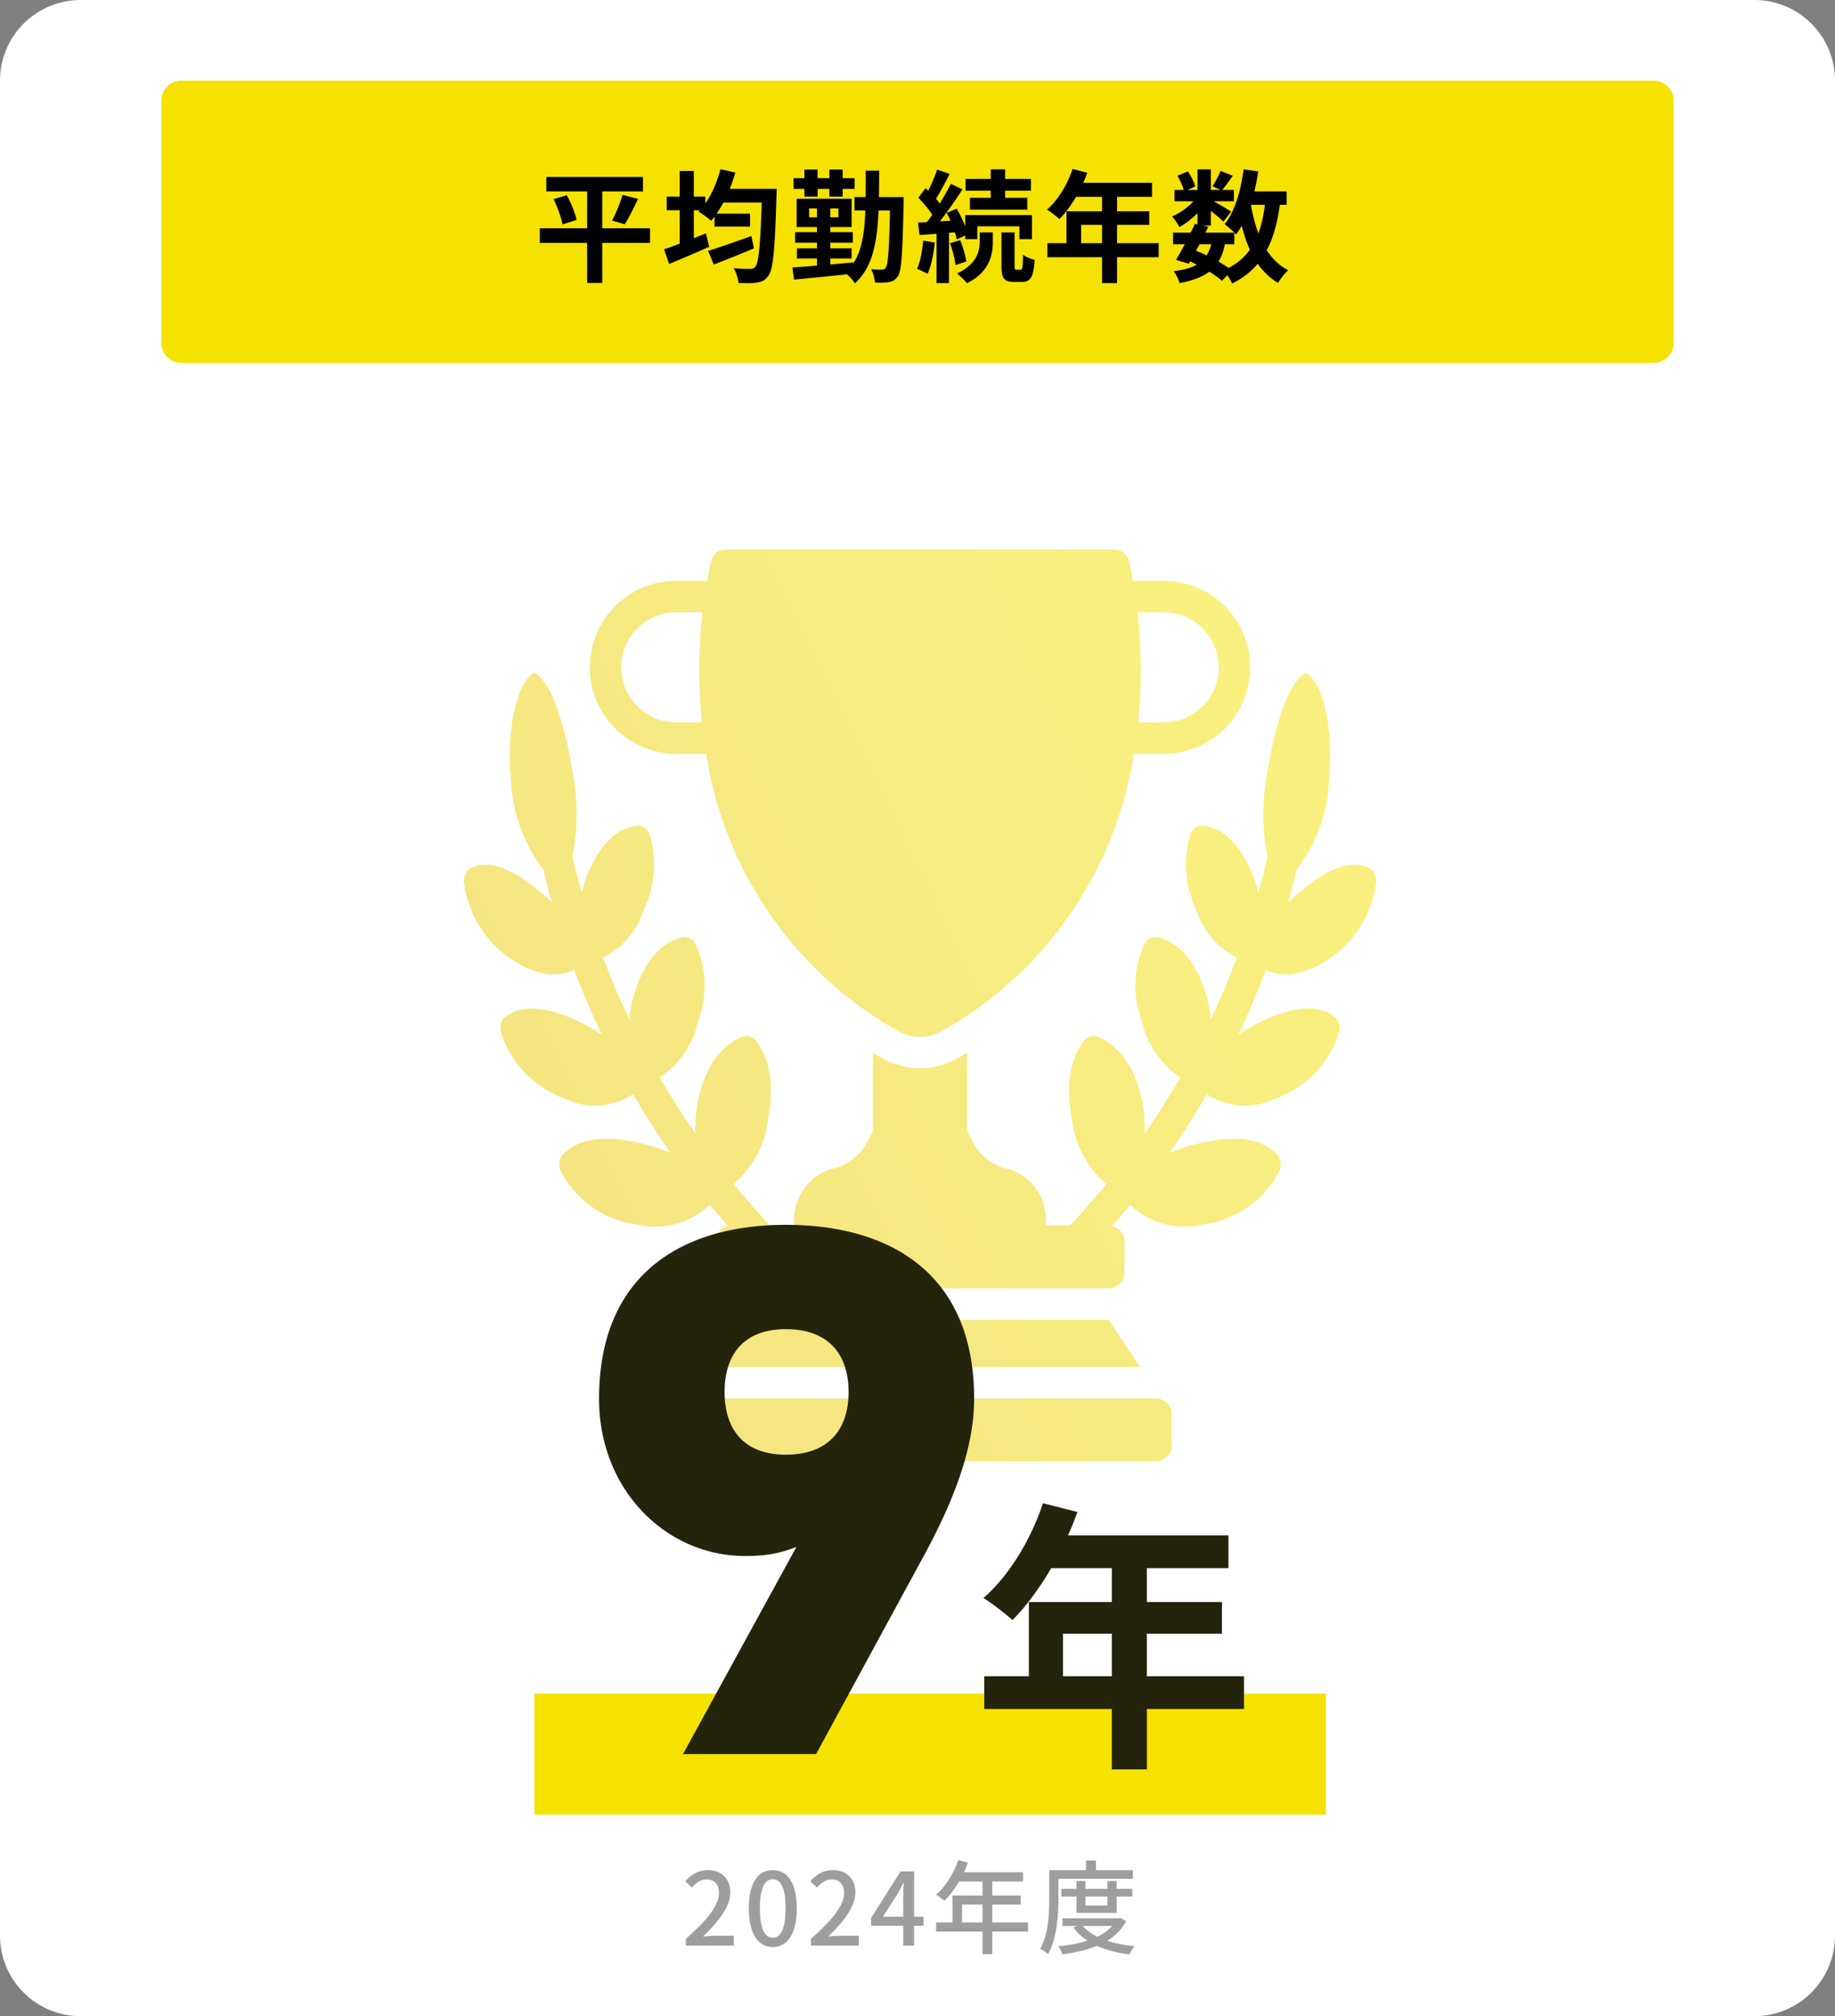 <svg width="364" height="400" fill="none" xmlns="http://www.w3.org/2000/svg"><rect width="100%" height="100%" fill="#808080" stroke="none"/><path d="M0 16C0 7.163 7.163 0 16 0h332c8.837 0 16 7.163 16 16v368c0 8.837-7.163 16-16 16H16c-8.837 0-16-7.163-16-16V16z" fill="#fff"/><path opacity=".5" fill-rule="evenodd" clip-rule="evenodd" d="M139.609 149.551h-5.459c-9.471-.01-17.146-7.685-17.156-17.156.011-9.471 7.685-17.145 17.156-17.156h5.584c.177.019.352.054.523.105l.007-.043c.281-1.622.561-2.963.842-4.086a2.932 2.932 0 012.839-2.215h77.11a2.931 2.931 0 012.838 2.215 57.12 57.12 0 01.843 4.086l.007.043a2.92 2.92 0 01.523-.105h5.583c9.471.011 17.146 7.685 17.157 17.156-.011 9.471-7.686 17.146-17.157 17.156h-5.458a2.933 2.933 0 01-.464-.093l-.004.031a76.347 76.347 0 01-37.963 54.994 8.786 8.786 0 01-8.921 0 76.343 76.343 0 01-37.962-54.994l-.004-.031a2.933 2.933 0 01-.464.093zm102.158-17.156c-.01-6.025-4.892-10.908-10.918-10.918h-5.209a100.7 100.7 0 01.125 21.836h5.084c6.027-.008 10.911-4.891 10.918-10.918zM134.15 121.477a10.738 10.738 0 00-7.701 3.19 10.764 10.764 0 00-3.217 7.728c.008 6.027 4.891 10.91 10.918 10.918h5.085c-.75-7.262-.708-14.583.124-21.836h-5.209zm137.796 50.96c-3.025-1.796-7.057-.91-12.423 3.172a38.437 38.437 0 00-4.002 3.463 153.08 153.08 0 001.733-6.589 31.279 31.279 0 006.353-17.307c1.136-10.921-1.432-20.198-4.573-21.673-3.209 1.443-6.08 9.846-7.644 19.804a44.533 44.533 0 00.056 16.875.434.434 0 01-.041.087c-.017.031-.035.063-.044.1-.519 2.23-1.128 4.465-1.761 6.695a25.972 25.972 0 00-1.716-4.906c-2.841-6.053-6.366-8.245-9.723-8.312a2.362 2.362 0 00-2.047 1.714 20.748 20.748 0 001.173 14.929 15.93 15.93 0 008.071 9.48 149.451 149.451 0 01-5.199 12.262 25.848 25.848 0 00-1.245-5.918c-2.25-6.643-5.779-9.584-9.4-10.391a2.327 2.327 0 00-2.431 1.252 19.595 19.595 0 00-.636 15.148 18.064 18.064 0 007.689 11.417 155.784 155.784 0 01-7.087 11.15 25.787 25.787 0 00-.565-6.769c-1.559-7.165-4.957-10.855-8.707-12.43a2.371 2.371 0 00-2.728.751c-2.511 3.296-3.712 8.107-2.478 15.176a20.189 20.189 0 006.924 13.311c-2.108 2.523-5.207 6.001-7.19 8.204h-4.851v-1.279a10.395 10.395 0 00-2.183-6.364 10.54 10.54 0 00-5.677-3.68 10.256 10.256 0 01-6.738-5.428l-.998-1.965v-15.597c-.562.374-1.154.717-1.747 1.061a15.098 15.098 0 01-15.222 0c-.593-.344-1.186-.687-1.747-1.061v15.597l-.998 1.965a10.26 10.26 0 01-6.738 5.428 10.37 10.37 0 00-7.861 10.044v1.279h-4.851c-1.984-2.203-5.083-5.682-7.191-8.204a20.185 20.185 0 006.925-13.309c1.234-7.069.033-11.88-2.478-15.177a2.371 2.371 0 00-2.727-.751c-3.751 1.574-7.147 5.265-8.708 12.431a25.78 25.78 0 00-.565 6.769 157.9 157.9 0 01-7.088-11.153 18.068 18.068 0 007.689-11.417 19.6 19.6 0 00-.636-15.15 2.327 2.327 0 00-2.431-1.252c-3.621.807-7.15 3.749-9.4 10.391a25.825 25.825 0 00-1.246 5.92 151.886 151.886 0 01-5.198-12.264 15.926 15.926 0 008.071-9.48 20.747 20.747 0 001.173-14.929 2.362 2.362 0 00-2.047-1.714c-3.357.067-6.882 2.259-9.723 8.313a25.962 25.962 0 00-1.716 4.905c-.633-2.23-1.243-4.465-1.761-6.694a.39.39 0 00-.044-.1.355.355 0 01-.041-.088 44.573 44.573 0 00.056-16.875c-1.564-9.958-4.435-18.361-7.642-19.804-3.142 1.476-5.709 10.752-4.574 21.674a31.278 31.278 0 006.354 17.307 150.165 150.165 0 001.733 6.588 38.218 38.218 0 00-4.003-3.462c-5.365-4.083-9.398-4.968-12.423-3.173a3.2 3.2 0 00-.961 3.134 21.649 21.649 0 009.612 14.911c5.05 3.287 9.239 3.398 12.196 1.945a156.536 156.536 0 005.464 12.822 35.987 35.987 0 00-5.367-2.953c-6.378-2.881-10.9-2.864-13.917-.421a3.172 3.172 0 00-.577 3.319 20.448 20.448 0 0012.509 12.764 13.79 13.79 0 0013.587-.869 163.361 163.361 0 007.444 11.669 35.403 35.403 0 00-6.607-2.082c-7.158-1.575-12-.604-14.893 2.484a3.161 3.161 0 00-.169 3.463 19.852 19.852 0 0014.978 10.302 15.599 15.599 0 0014.447-3.894 223.623 223.623 0 003.649 4.229 3.075 3.075 0 00-2.5 2.994v6.239a3.12 3.12 0 003.12 3.119h74.864a3.12 3.12 0 003.119-3.119v-6.239a3.076 3.076 0 00-2.499-2.995c1.3-1.475 2.574-2.946 3.649-4.229a15.598 15.598 0 0014.447 3.895 19.849 19.849 0 0014.977-10.303 3.16 3.16 0 00-.169-3.461c-2.893-3.088-7.736-4.06-14.89-2.485a35.51 35.51 0 00-6.61 2.083 163.109 163.109 0 007.447-11.67 13.79 13.79 0 0013.587.869 20.448 20.448 0 0012.508-12.764 3.171 3.171 0 00-.576-3.319c-3.018-2.443-7.54-2.46-13.917.421a36.054 36.054 0 00-5.369 2.954c2.03-4.236 3.851-8.51 5.464-12.82 2.958 1.452 7.147 1.341 12.197-1.946a21.651 21.651 0 009.611-14.911 3.197 3.197 0 00-.962-3.133zm-133.117 98.769l6.239-9.358h74.864l6.238 9.358h-87.341zm-3.119 6.238h93.58a3.12 3.12 0 013.119 3.12v6.238a3.12 3.12 0 01-3.119 3.12h-93.58a3.12 3.12 0 01-3.12-3.12v-6.238a3.12 3.12 0 013.12-3.12z" fill="url(#paint0_linear_768_433)"/><path d="M210.533 374.74h14.08v1.52h-14.08v-1.52zm.22 5.84h11.24v1.52h-11.24v-1.52zm2.78-7.4h1.78v4.86h4.36v-4.86h1.84v6.32h-7.98v-6.32zm7.98 7.4h.36l.34-.08 1.18.62c-2.18 4.24-7.18 5.9-12.66 6.6-.14-.48-.5-1.2-.8-1.6 5.1-.46 9.84-1.96 11.58-5.28v-.26zm-6.96 1.22c1.86 2.48 5.82 3.86 10.56 4.32-.4.4-.88 1.14-1.12 1.62-4.9-.62-8.86-2.28-11.06-5.34l1.62-.6zm.88-12.68h1.96v2.86h-1.96v-2.86zm-6.38 1.92h15.68v1.7h-15.68v-1.7zm-.92 0h1.82v5.7c0 3.18-.28 7.88-2.06 10.94-.32-.32-1.12-.84-1.56-1.04 1.66-2.86 1.8-6.98 1.8-9.9v-5.7zm-18.04-2l1.92.5c-1.08 2.96-2.86 5.8-4.68 7.58-.36-.32-1.16-.94-1.64-1.22 1.86-1.6 3.48-4.18 4.4-6.86zm.02 2.4h12.82v1.84h-13.74l.92-1.84zm-1.18 4.62h13.54v1.78h-11.64v4.5h-1.9v-6.28zm-3.24 5.34h18.24v1.82h-18.24v-1.82zm9.2-9h1.94v15.3h-1.94v-15.3zM179.166 386v-9.6c0-.78.06-2.04.12-2.84h-.1c-.36.74-.76 1.52-1.18 2.28l-2.88 4.42h8.08v1.8h-10.4v-1.56l5.84-9.22h2.68V386h-2.16zm-18.306 0v-1.34c4.36-3.84 6.58-6.7 6.58-9.12 0-1.58-.84-2.68-2.48-2.68-1.16 0-2.12.72-2.9 1.62l-1.32-1.26c1.28-1.38 2.58-2.2 4.5-2.2 2.7 0 4.44 1.74 4.44 4.42 0 2.82-2.28 5.76-5.4 8.76.76-.08 1.7-.16 2.42-.16h3.68V386h-9.52zm-7.566.28c-2.9 0-4.76-2.58-4.76-7.7 0-5.08 1.86-7.56 4.76-7.56 2.88 0 4.76 2.48 4.76 7.56 0 5.12-1.88 7.7-4.76 7.7zm0-1.84c1.5 0 2.54-1.6 2.54-5.86 0-4.2-1.04-5.76-2.54-5.76s-2.56 1.56-2.56 5.76c0 4.26 1.06 5.86 2.56 5.86zM136.047 386v-1.34c4.36-3.84 6.58-6.7 6.58-9.12 0-1.58-.84-2.68-2.48-2.68-1.16 0-2.12.72-2.9 1.62l-1.32-1.26c1.28-1.38 2.58-2.2 4.5-2.2 2.7 0 4.44 1.74 4.44 4.42 0 2.82-2.28 5.76-5.4 8.76.76-.08 1.7-.16 2.42-.16h3.68V386h-9.52z" fill="#9E9E9E"/><path d="M32 20a4 4 0 014-4h292a4 4 0 014 4v48a4 4 0 01-4 4H36a4 4 0 01-4-4V20z" fill="#F5E200"/><path d="M232.696 46.153h12.144v2.304h-12.144v-2.304zm.288-8.472h11.784v2.256h-11.784V37.68zm4.032 6.744l2.664.576c-1.176 2.472-2.736 5.4-3.888 7.32l-2.52-.768c1.128-1.848 2.712-4.848 3.744-7.128zm3.408 3.336l2.64.216c-.864 5.04-3.384 7.056-9.096 8.208-.168-.792-.696-1.8-1.176-2.376 4.776-.6 6.864-2.112 7.632-6.048zm1.704-13.848l2.424.96c-.792 1.08-1.56 2.184-2.184 2.928l-1.848-.84c.552-.84 1.224-2.136 1.608-3.048zm-4.584-.312h2.64v11.16h-2.64V33.6zm-3.984 1.272l2.064-.864c.648.912 1.248 2.136 1.464 3l-2.208.96c-.168-.84-.72-2.112-1.32-3.096zm4.056 3.936l1.872 1.128c-1.2 1.896-3.504 3.984-5.52 5.112-.336-.624-.96-1.584-1.488-2.112 1.944-.792 4.104-2.496 5.136-4.128zm2.328.696c.864.408 3.6 2.016 4.272 2.472l-1.536 1.992c-.888-.888-3.024-2.592-4.08-3.336l1.344-1.128zm6.48-1.536h8.808v2.664h-8.808v-2.664zm.264-4.368l2.904.408c-.744 4.968-2.184 9.576-4.392 12.504-.456-.528-1.632-1.56-2.28-2.04 2.016-2.448 3.192-6.576 3.768-10.872zm4.344 6l2.952.264c-1.032 8.208-3.504 13.344-9.576 16.392-.288-.696-1.128-2.016-1.656-2.64 5.472-2.4 7.56-6.912 8.28-14.016zm-2.976.504c.96 6.072 3.072 11.256 7.488 13.512-.672.576-1.584 1.728-2.016 2.52-4.824-2.88-6.912-8.448-8.088-15.624l2.616-.408zm-12.672 11.472l1.536-1.968c2.832 1.08 5.832 2.76 7.464 4.056l-1.992 2.04c-1.536-1.344-4.32-3.024-7.008-4.128zm-22.632-18.049l2.928.744c-1.272 3.576-3.384 7.032-5.52 9.192-.552-.504-1.776-1.464-2.472-1.872 2.16-1.872 4.032-4.944 5.064-8.064zm.504 2.736h15.264v2.784h-16.656l1.392-2.784zm-1.704 5.664h16.416v2.688h-13.512v5.04h-2.904v-7.728zm-3.792 6.312h22.08v2.784h-22.08V48.24zm10.848-10.536h2.976V56.16h-2.976V37.704zm-22.08-4.104h2.856v6.793h-2.856V33.6zm-4.992 1.897h12.96v2.328h-12.96v-2.328zm.864 3.744h11.376v2.352H192.4V39.24zm-.936 3.432h13.248v4.776h-2.496v-2.544h-8.352v2.544h-2.4v-4.776zm7.2 3.432h2.592v6.624c0 .696.048.792.384.792h.792c.36 0 .456-.384.504-3 .504.456 1.608.864 2.304 1.056-.216 3.432-.864 4.368-2.52 4.368h-1.536c-2.064 0-2.52-.792-2.52-3.192v-6.648zm-4.32 0h2.592v1.944c0 2.472-.648 5.952-5.136 8.136-.432-.576-1.32-1.416-1.968-1.92 3.984-1.872 4.512-4.512 4.512-6.288v-1.872zm-8.448-12.456l2.496.864c-.984 1.872-2.088 4.008-3 5.352l-1.92-.792c.84-1.44 1.872-3.768 2.424-5.424zm2.712 2.832l2.328 1.08c-1.752 2.688-4.08 6.024-5.928 8.088l-1.656-.936c1.8-2.16 3.984-5.664 5.256-8.232zm-6.432 2.76l1.416-1.92c1.248 1.128 2.712 2.688 3.288 3.816l-1.56 2.208c-.528-1.176-1.944-2.88-3.144-4.104zm5.616 3l1.992-.84c.96 1.632 1.872 3.744 2.16 5.112l-2.16.984c-.264-1.392-1.104-3.6-1.992-5.256zm-5.688 1.92c2.16-.12 5.256-.288 8.256-.48l.024 2.352c-2.808.216-5.736.432-7.968.6l-.312-2.472zm6.336 4.104l2.016-.624c.576 1.344 1.056 3.096 1.224 4.248l-2.136.696c-.12-1.176-.576-2.952-1.104-4.32zm-5.304-.528l2.304.384c-.24 2.304-.744 4.68-1.44 6.216-.48-.312-1.536-.768-2.088-1.008.672-1.416 1.032-3.576 1.224-5.592zm2.64-2.304h2.472V56.16h-2.472V45.433zm-16.272-6.337h7.896v2.664h-7.896v-2.664zm7.08 0h2.688s-.024.912-.024 1.248c-.216 9.888-.408 13.392-1.128 14.448-.528.768-1.032 1.032-1.776 1.176-.696.144-1.704.144-2.784.096-.048-.768-.336-1.92-.768-2.664.912.096 1.704.096 2.136.096.36 0 .576-.072.792-.432.48-.672.696-4.008.864-13.368v-.6zm-4.848-5.232h2.664c-.048 10.536-.048 18.048-4.824 22.368-.384-.672-1.296-1.68-1.944-2.088 4.296-3.816 4.08-10.368 4.104-20.28zM158.08 49.272h10.848v2.016H158.08v-2.016zm-.36-3.216h11.448v2.088H157.72v-2.088zm-.312-10.704h12.12v2.112h-12.12v-2.112zm4.656 4.896h2.64V53.76h-2.64V40.248zm-2.496-6.6h2.616V39h-2.616v-5.352zm4.944 0h2.64V39h-2.64v-5.352zm-7.32 19.416c3.048-.192 7.704-.6 12.048-1.008l.024 2.232c-4.176.456-8.64.888-11.76 1.176l-.312-2.4zm3.312-11.712v1.752h5.808v-1.752h-5.808zm-2.472-1.92h10.896v5.616h-10.896v-5.616zm-16.296 2.952h7.056v2.568h-7.056v-2.568zm-1.272 7.392c2.136-.648 5.448-1.824 8.568-2.952l.528 2.448a351.757 351.757 0 01-7.968 3.216l-1.128-2.712zm2.4-12.312h9.168V40.2h-9.168v-2.736zm8.304 0h2.904s-.024 1.008-.048 1.368c-.312 10.728-.648 14.616-1.608 15.864-.648.936-1.296 1.224-2.28 1.368-.864.144-2.28.12-3.648.072-.048-.816-.456-2.088-.96-2.928 1.416.144 2.688.144 3.288.144.456 0 .72-.096 1.008-.432.72-.816 1.056-4.824 1.344-14.832v-.624zm-8.256-3.888l2.952.648c-1.056 3.72-2.832 7.32-4.8 9.6-.552-.528-1.8-1.44-2.496-1.848 1.968-1.968 3.504-5.136 4.344-8.4zM132.256 39h7.656v2.712h-7.656V39zm2.568-5.088h2.808v15.96h-2.808v-15.96zm-3.096 15.552c2.088-.696 5.304-1.968 8.304-3.168l.648 2.664a316.353 316.353 0 01-7.944 3.408l-1.008-2.904zm-23.352-14.352h19.176v2.856h-19.176v-2.856zm-1.296 10.176h21.864v2.904H107.08v-2.904zm2.736-5.784l2.616-.768c.84 1.536 1.68 3.576 1.944 4.896l-2.784.888c-.24-1.296-1.008-3.408-1.776-5.016zm13.68-.84l3.072.792c-.864 1.824-1.848 3.792-2.64 5.04l-2.52-.744c.744-1.392 1.632-3.504 2.088-5.088zm-7.032-2.352h3v19.824h-3V36.312z" fill="#000"/><path d="M106 336h157v24H106v-24z" fill="#F5E200"/><path fill-rule="evenodd" clip-rule="evenodd" d="M157.982 306.9l-22.5 41.1h26.4l20.7-38.1c7.65-13.8 10.65-23.85 10.65-32.4 0-25.2-17.1-34.5-37.35-34.5-19.95 0-37.05 9.3-37.05 34.5 0 18.15 13.35 31.2 28.95 31.2 4.05 0 6.75-.45 10.2-1.8zm-2.1-43.2c8.7 0 12.45 5.25 12.45 12.45 0 7.2-3.75 12.45-12.45 12.45-8.55 0-12.15-5.25-12.15-12.45 0-7.2 3.6-12.45 12.15-12.45zm57.838 36.268l-6.832-1.736c-2.408 7.28-6.776 14.448-11.816 18.816 1.624.952 4.48 3.192 5.768 4.368 2.675-2.705 5.334-6.281 7.682-10.304h12.03v6.72h-16.464v14.728h-8.848v6.496h25.312v11.984h6.944v-11.984h19.264v-6.496h-19.264v-8.456h14.896v-6.272h-14.896v-6.72h16.184v-6.496h-31.825a63.804 63.804 0 001.865-4.648zm6.832 24.136h-9.688v8.456h9.688v-8.456z" fill="#24230C"/><defs><linearGradient id="paint0_linear_768_433" x1="254.982" y1="148.115" x2="67.606" y2="240.622" gradientUnits="userSpaceOnUse"><stop stop-color="#F5E200"/><stop offset="1" stop-color="#EAC606"/></linearGradient></defs></svg>